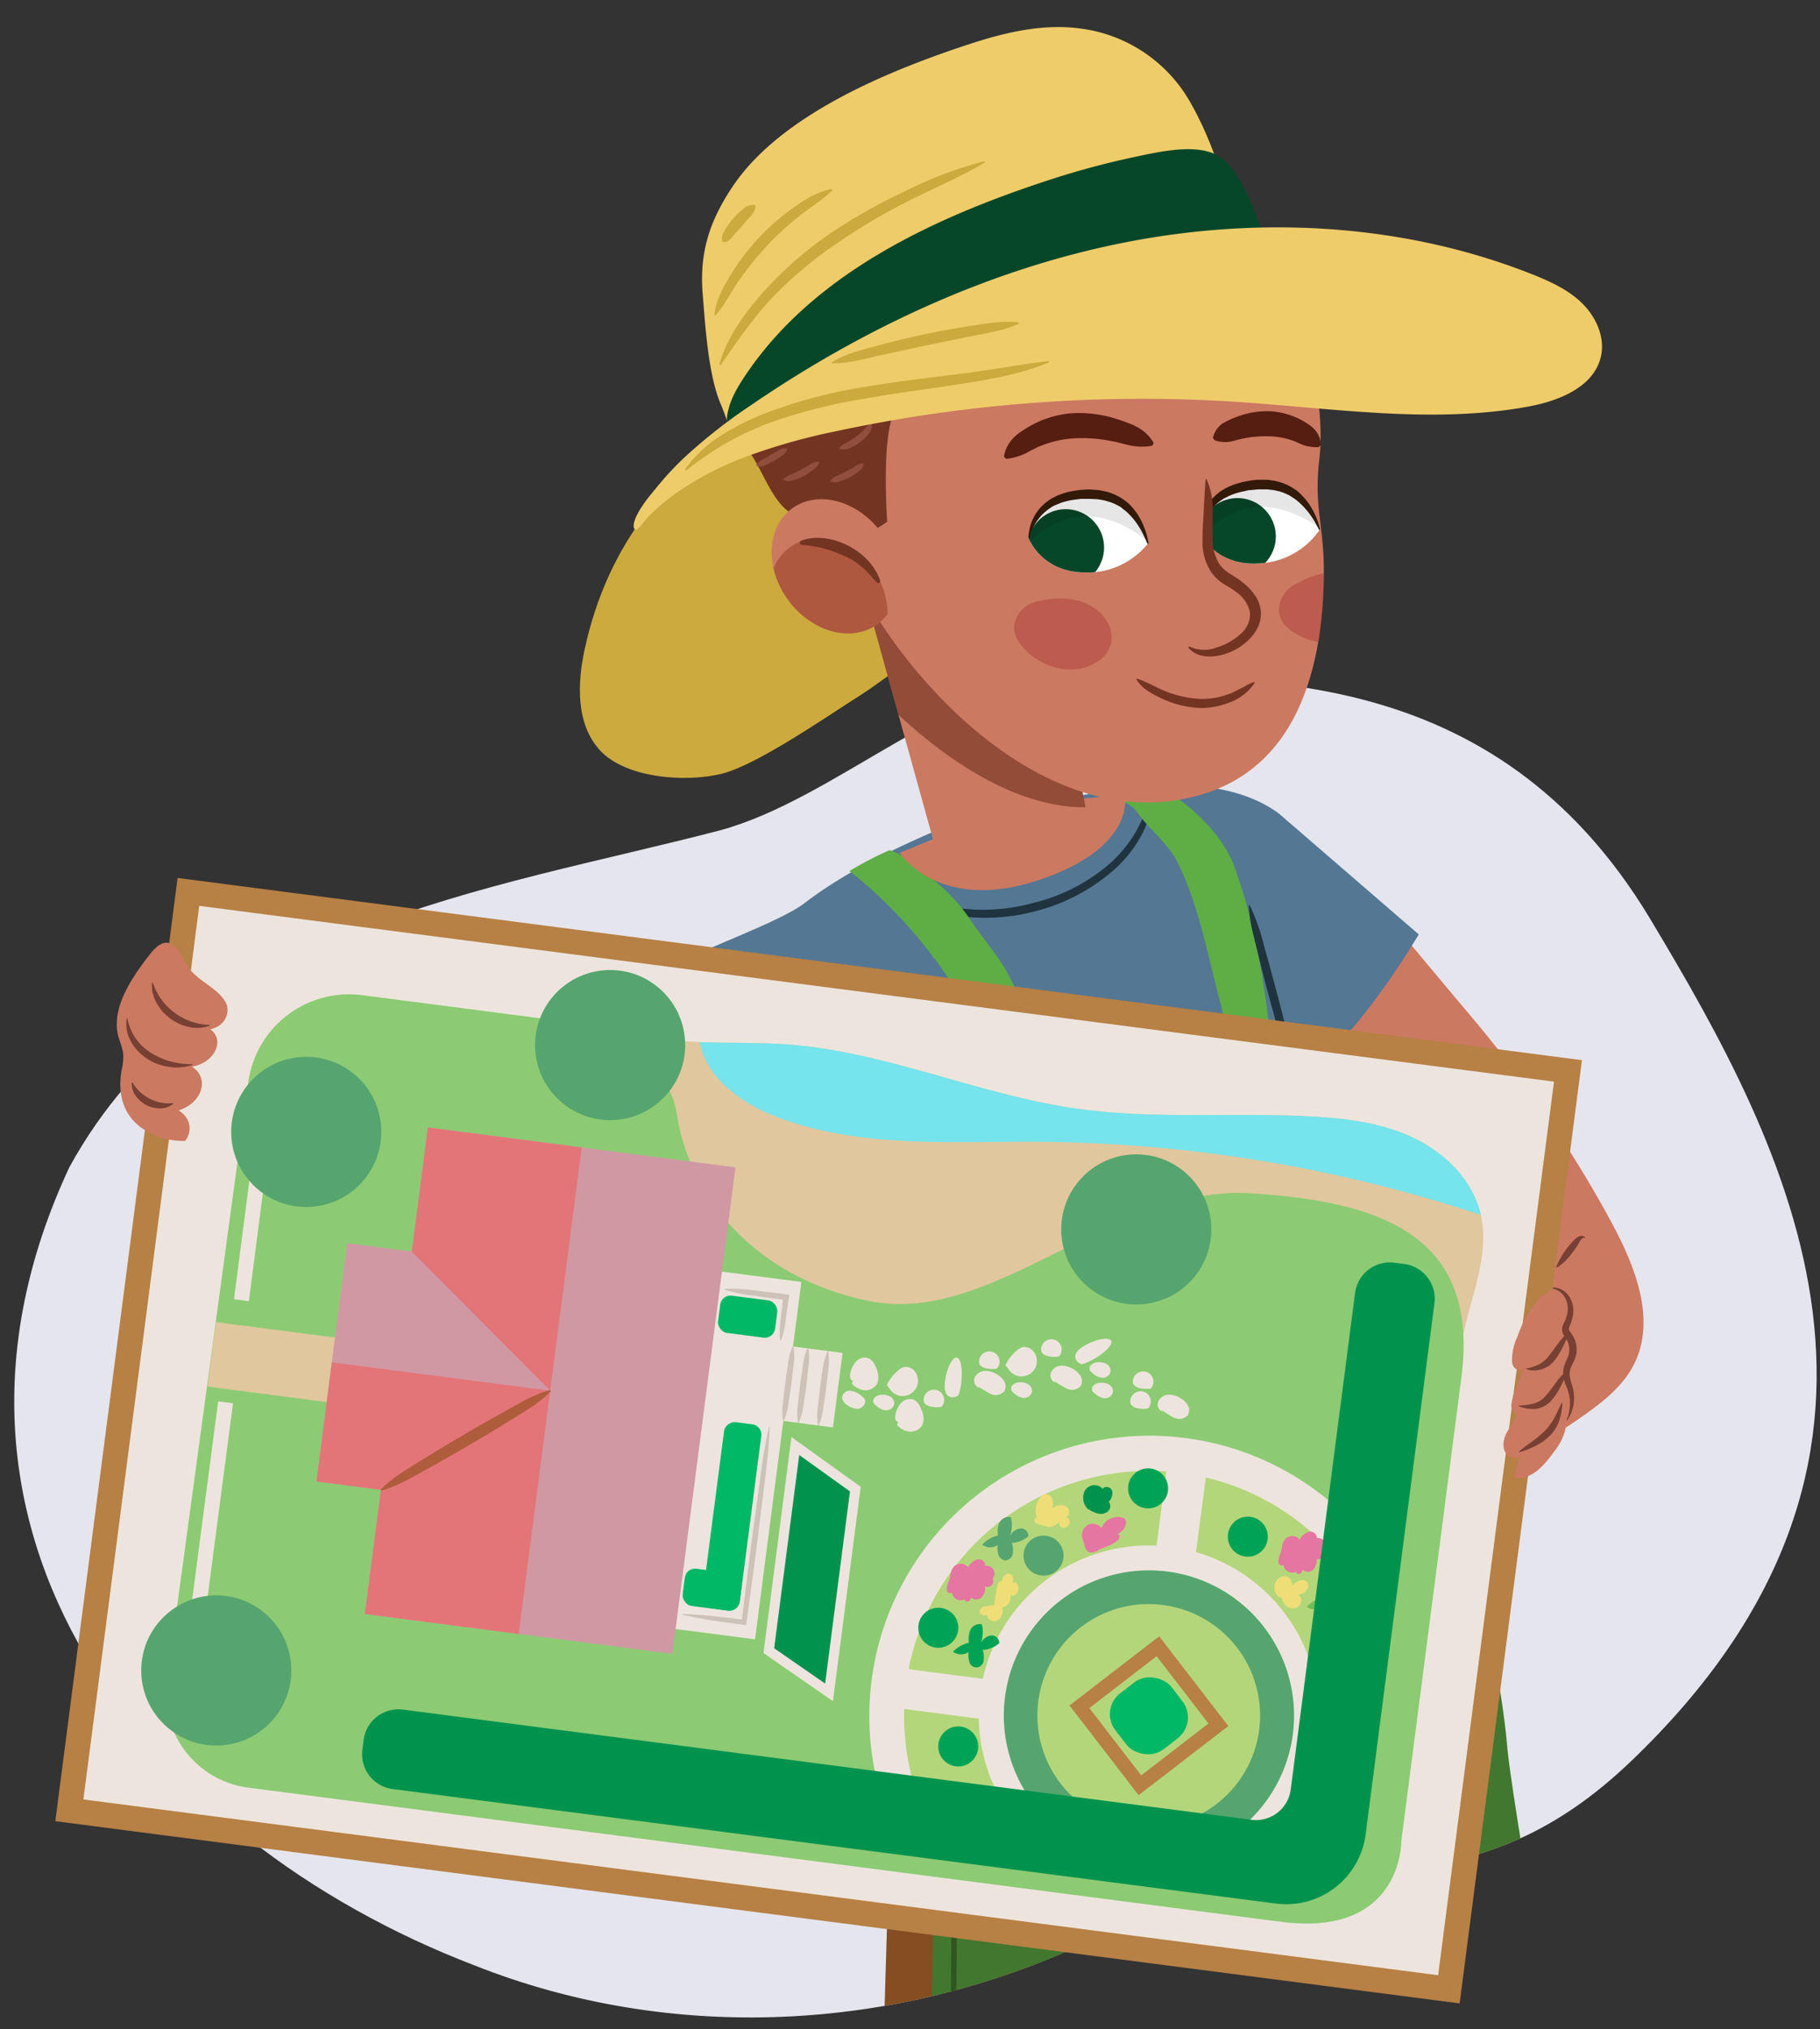 <svg xmlns="http://www.w3.org/2000/svg" xmlns:xlink="http://www.w3.org/1999/xlink" width="380" height="423.52" viewBox="0 0 380 423.52"><rect x="0" y="0" width="380" height="423.52" fill="#333333" stroke="none"/><defs><clipPath id="a"><path d="M-810.68,210.05C-838.48-39.13-635.93,40.57-433.26,40.57S-58.53-11-58.53,168.46s-145.36,243.42-348,243.42S-790.75,388.69-810.68,210.05Z" fill="none"/></clipPath><clipPath id="b"><path d="M99.08,410.2c-68.65-26.29-120-90.85-84.59-166.61C42.16,193.17,73.11,1.45,220.27,1.45c185.15,0,91.7,136.14,124.26,190.33,29,48.31,62.92,112-4.17,176-31.36,29.92-58,20.07-88.15,25.75-9,2-16.84,7.85-25.15,11.78C187.07,424.12,140.16,426.5,99.08,410.2Z" fill="none"/></clipPath><clipPath id="c"><path d="M185.06,377s70.08-5.37,118.05-33.58L262.8,196.84s-22.11-32.57-51.09-24.5-48.92,58.38-48.92,58.38Z" fill="none"/></clipPath><clipPath id="d"><path d="M177.19,111.68l18.31,66s21.13,4.46,31.27-8.72l-5.54-26.76Z" fill="#cc7962"/></clipPath><clipPath id="e"><path d="M239.66,113.48a16.24,16.24,0,0,1-13.29,6c-9-.15-11.59-7.12-11.59-7.12a11,11,0,0,1,11-10C238.22,101.72,239.66,113.48,239.66,113.48Z" fill="none"/></clipPath><clipPath id="f"><path d="M275.52,110.6a16.24,16.24,0,0,1-12.81,7c-9,.51-12.08-6.25-12.08-6.25a11,11,0,0,1,10.2-10.8C273.22,99,275.52,110.6,275.52,110.6Z" fill="none"/></clipPath><clipPath id="g"><path d="M186.6,125.84c-2.6,6.48-10.23,8.32-17,4.1s-10.23-12.89-7.62-19.38,10.23-8.32,17-4.1S189.21,119.35,186.6,125.84Z" fill="#cc7962"/></clipPath><clipPath id="h"><path d="M202.06,150.46c5.9,4.81,24.77,16.63,45,15.67s28.46-14.19,29.38-45.7c.22-7.26-2.21-14.27-.9-24.94s-2.76-36.44-14.93-44.89-29.64-3.9-44.38,4.64-43.7,6.68-42.13,51.37C174.66,123.64,196.16,145.64,202.06,150.46Z" fill="none"/></clipPath></defs><g clip-path="url(#a)"><line x1="-835.59" y1="41.85" x2="-0.89" y2="41.85" fill="none" stroke="#f7f6f2" stroke-linecap="round" stroke-linejoin="round" stroke-width="2"/><line x1="-835.59" y1="95.92" x2="-0.89" y2="95.92" fill="none" stroke="#f7f6f2" stroke-linecap="round" stroke-linejoin="round" stroke-width="2"/><line x1="-835.59" y1="149.91" x2="-0.89" y2="149.91" fill="none" stroke="#f7f6f2" stroke-linecap="round" stroke-linejoin="round" stroke-width="2"/><line x1="-835.59" y1="202.71" x2="-0.89" y2="202.71" fill="none" stroke="#f7f6f2" stroke-linecap="round" stroke-linejoin="round" stroke-width="2"/><line x1="-835.59" y1="256.71" x2="-0.89" y2="256.71" fill="none" stroke="#f7f6f2" stroke-linecap="round" stroke-linejoin="round" stroke-width="2"/><line x1="-835.59" y1="310.71" x2="-0.89" y2="310.71" fill="none" stroke="#f7f6f2" stroke-linecap="round" stroke-linejoin="round" stroke-width="2"/><line x1="-835.59" y1="401.44" x2="-0.89" y2="401.44" fill="none" stroke="#f7f6f2" stroke-linecap="round" stroke-linejoin="round" stroke-width="2"/><line x1="-835.59" y1="417.51" x2="-0.89" y2="417.51" fill="none" stroke="#f7f6f2" stroke-linecap="round" stroke-linejoin="round" stroke-width="2"/><path d="M-6.91,196.92c-11.18,0-22.49-2-34-4.21-38.14-7.33-81.36-15.63-120.13-34.37-42.8-20.68-73.89-52-87.53-88.19-6.19-16.42-9-34.23-11.79-51.47C-264.8-8.85-269-34.86-285.61-55a87,87,0,0,0-21.26-18.15,4,4,0,0,1-1.74-4.5,4,4,0,0,1,3.85-2.9H6.34a4,4,0,0,1,2.46.84l.83.63C12-77.27,14.41-75.28,17.14-73a4,4,0,0,1,1.45,3.08V189.65a4,4,0,0,1-2.71,3.79,69.63,69.63,0,0,1-22.79,3.48Z" fill="#b1e075"/><path d="M6.34-76.56l.83.63c2.49,2,5,4,7.42,6V189.65a65.82,65.82,0,0,1-21.5,3.27c-11.07,0-22.37-2-33.3-4.14-40.68-7.81-81.84-16-119.14-34s-70.91-47.24-85.53-86c-15.65-41.53-9.38-92.1-37.65-126.3a90.38,90.38,0,0,0-22.23-19H6.34m0-8h-311.1a8,8,0,0,0-7.69,5.8,8,8,0,0,0,3.46,9,83,83,0,0,1,20.29,17.3c16,19.32,20,44.8,24.34,71.78,2.79,17.43,5.66,35.46,12,52.25,14,37.15,45.81,69.25,89.54,90.38,39.24,19,82.74,27.33,121.11,34.7,11.76,2.26,23.28,4.28,34.81,4.28a73.42,73.42,0,0,0,24.09-3.7,8,8,0,0,0,5.41-7.57V-69.94a8,8,0,0,0-2.9-6.17c-2.78-2.29-5.26-4.3-7.59-6.12l-.56-.43-.28-.21a8,8,0,0,0-4.92-1.69Z" fill="#fffcf3"/></g><path d="M99.08,410.2c-68.65-26.29-120-90.85-84.59-166.61,27.67-50.42,87.36-57.66,135.77-70.27,24.26-6.55,48.37-31.14,73.4-31.56,35.88-.6,88.31-4.17,120.87,50,29,48.31,62.92,112-4.17,176-31.36,29.92-58,20.07-88.15,25.75-9,2-16.84,7.85-25.15,11.78C187.07,424.12,140.16,426.5,99.08,410.2Z" fill="#e5e5ed"/><g clip-path="url(#b)"><path d="M150.66,161.5c-7.64,1.87-20.11.89-25.41-4.92-5-5.46-4.74-13.87-3.17-21.1,4.82-22.16,17.48-37.41,36.72-49.41s42.73-16.6,65.28-14.13c7,.76,14.49,2.55,18.73,8.12,3.87,5.08,4,12.31,1.61,18.24s-6.86,10.75-11.66,15c-10.17,8.9-23,16.89-36.26,20.22-2.33.59-10.93,7.81-16.82,11.55C173.21,149.15,158.13,159.67,150.66,161.5Z" fill="#ccaa3e"/><path d="M186.92,349.49S182.52,473,183.79,484c0,0,65,7.27,75.63.21L256,347Z" fill="#854d22"/><path d="M190.2,396.53c1.55-.26,3.09-.42,4.61-.75a34.29,34.29,0,0,0,4.5-1.21,25.84,25.84,0,0,0,8.12-4.45,21.49,21.49,0,0,0,5.75-7.22,28,28,0,0,0,2.55-8.92.07.07,0,0,1,.07-.06s.06,0,.06.06h0a25.26,25.26,0,0,1-.38,4.74,23.76,23.76,0,0,1-1.4,4.61,20.19,20.19,0,0,1-5.82,7.79,23.61,23.61,0,0,1-8.62,4.4,34.73,34.73,0,0,1-4.69.93c-1.58.14-3.17.2-4.72.2h0a.07.07,0,0,1-.07-.07A.06.06,0,0,1,190.2,396.53Z" fill="#562a19"/><path d="M258.23,418.2l.9,32.2.78,32.2a.07.07,0,0,1-.06.07s-.07,0-.07-.06h0c-.32-2.68-.5-5.36-.75-8l-.52-8c-.32-5.36-.44-10.73-.67-16.1-.06-5.36-.21-10.73-.17-16.1l.1-8.06c.11-2.69.15-5.38.33-8.07h0s0-.06.07-.06A.06.06,0,0,1,258.23,418.2Z" fill="#562a19"/><path d="M251.23,480.28c6.25,9.74,66.28,2.68,65.59-7.58-1.86-42.25-7.68-86.45-14.63-131.22l-53.2,11Z" fill="#854d22"/><path d="M247,371.59c36.07-9.11,55.71-23.47,55.71-23.47l-2.91-8.24S264,355,244.44,360s-57.08,9.94-57.08,9.94l.89,10S210.9,380.7,247,371.59Z" fill="#5b2e10" opacity="0.33"/><path d="M336.5,255.2c4.94,9.14,9.35,20.27,4.67,29.54-2.59,5.14-7.51,8.62-12.25,11.89-4.44,3.06-10.27,6.2-14.86,3.37-3.05-1.89-4.17-5.72-5-9.22-3.33-13.68-6.28-27.5-11.05-40.75-2.31-6.41-5.4-13.09-11.29-16.52-2.65-1.55-5.77-2.35-8.12-4.34-5.25-4.43-4.48-12.41-1.43-17.85,2.84-5,14.55-17.62,14.55-17.62s10.73,12.9,14.8,17.68q8.16,9.6,15.35,20t13.26,21.29C335.58,253.5,336,254.35,336.5,255.2Z" fill="#cc7962"/><path d="M324.88,264.49a18.21,18.21,0,0,1,2.35-4.05,18.52,18.52,0,0,1,1.56-1.76,2.87,2.87,0,0,1,1-.65,1,1,0,0,1,1.17.24l-.12.1c-.47-.07-.59.2-.78.42a4.12,4.12,0,0,0-.46.74c-.14.31-.39.62-.57.93l-.64.89A17.25,17.25,0,0,1,327,263a10.13,10.13,0,0,1-1.93,1.55Z" fill="#774033"/><path d="M209.49,170c9.6-2.42,40.95-12.39,57.49-.24l29.24,25.26S277.69,226.68,267,224.89s-46.26-36.06-46.26-36.06Z" fill="#547794"/><path d="M202.3,170.64s-21,7.55-34.31,17.84c-5.31,4.12-23.35,10.28-27.49,13.28-13.75,10,30.07,59.75,30.07,59.75s39.58-24.29,41.1-31.2c-.3-1.15-7.82-16.39-8.12-19.17S202.3,170.64,202.3,170.64Z" fill="#547794"/><path d="M185.06,377s70.08-5.37,118.05-33.58L262.8,196.84s-22.11-32.57-51.09-24.5-48.92,58.38-48.92,58.38Z" fill="#547794"/><g clip-path="url(#c)"><path d="M178.75,363.8c11.07-1.65,22.15-3.12,33.2-4.87s22-3.77,33-6.14a303,303,0,0,0,32.38-8.55,134.19,134.19,0,0,0,15.52-6.2c4.94-2.48,9.92-5.22,13.57-9.48l.11.09a26.22,26.22,0,0,1-6.06,5.83,53.08,53.08,0,0,1-7.24,4.33,117.12,117.12,0,0,1-15.58,6.38,306.51,306.51,0,0,1-32.46,8.73c-11,2.34-22,4.29-33.05,6s-22.16,3.25-33.34,4Z" fill="#cc87a9"/><path d="M174.45,346.64a122.49,122.49,0,0,1,16.4-3.93c2.74-.5,5.5-.9,8.26-1.35l8.25-1.37c11-1.93,21.93-4,32.8-6.34s21.68-4.91,32.2-8.25a150.87,150.87,0,0,0,15.38-5.84c5-2.23,9.89-4.47,14.15-8.05l.56.43a22.33,22.33,0,0,1-5.56,6.71,44.23,44.23,0,0,1-7.17,4.88A107.49,107.49,0,0,1,274,330.27a268.75,268.75,0,0,1-32.62,9c-11,2.37-22.1,4.25-33.22,5.81l-8.35,1.13c-2.78.36-5.56.73-8.36,1a89.43,89.43,0,0,1-16.93.13Z" fill="#cc87a9"/><path d="M170.45,331c11.07-1.65,22.16-3.12,33.2-4.88s22-3.76,33-6.13A305.25,305.25,0,0,0,269,311.41a131.67,131.67,0,0,0,15.52-6.19c4.95-2.48,9.93-5.22,13.58-9.48l.11.08a26.1,26.1,0,0,1-6.07,5.84,53.49,53.49,0,0,1-7.24,4.33,117.54,117.54,0,0,1-15.57,6.38,307.16,307.16,0,0,1-32.46,8.73c-11,2.34-22,4.29-33.05,6s-22.17,3.25-33.34,4Z" fill="#cc87a9"/><path d="M167.77,315.9a122.49,122.49,0,0,1,16.4-3.93c2.74-.49,5.5-.9,8.26-1.34l8.25-1.38c11-1.92,21.93-4,32.8-6.34s21.68-4.9,32.2-8.24a150.87,150.87,0,0,0,15.38-5.84c5-2.23,9.89-4.48,14.15-8.06l.56.43a22.21,22.21,0,0,1-5.56,6.71A44.29,44.29,0,0,1,283,292.8a108.53,108.53,0,0,1-15.72,6.73,268.75,268.75,0,0,1-32.62,9c-11,2.37-22.1,4.25-33.22,5.81l-8.35,1.13c-2.78.36-5.56.73-8.36,1a88.61,88.61,0,0,1-16.93.12Z" fill="#cc87a9"/></g><path d="M183.06,180.23a25.27,25.27,0,0,0,15.11,9,39.35,39.35,0,0,0,17.85-.86,37.8,37.8,0,0,0,15.84-8.26,27,27,0,0,0,8.54-15.48h.22a19.14,19.14,0,0,1-2,9.13,26.23,26.23,0,0,1-5.72,7.5,39.56,39.56,0,0,1-16.44,8.85,40.81,40.81,0,0,1-18.65.67,26.29,26.29,0,0,1-8.76-3.49,17,17,0,0,1-6.21-7Z" fill="#20343f"/><path d="M210.49,203.34c-1.48-3-6.08-8.61-7.9-11.38-3.29-5-7.56-8.47-12.45-12-1.33-1-2.84-2.18-4.45-2.5a70.7,70.7,0,0,0-6.34,3.17c-.67.37-1.31.77-2,1.17,20.64,16.1,35.44,42.82,37.91,68.81,2.29-.07,6.85-3.22,9.09-2.74C221.55,228.93,218.69,218.89,210.49,203.34Z" fill="#5fad45"/><path d="M257.77,227.72c.29,1.4.83,3.07,2.22,3.33a3.59,3.59,0,0,0,1.79-.28l4.75-1.59c-1.55-16.37-3.15-33-8.84-48.38-2.76-7.48-10.63-14.29-17.77-17.83-3.15-1.56-7.25-2.1-9.95.14-3.21,2.66,5.05,3,7.43,6.38,2.61,3.71,6.5,6.57,8.38,10.34,4.59,9.19,6.27,19.29,8.95,29.19C256.24,214.61,256.62,222.05,257.77,227.72Z" fill="#5fad45"/><path d="M212.84,244.34a206,206,0,0,1-21.17,36,61,61,0,0,1-9.29,10.46c-2.76,2.34-10.44,5.41-10.44,5.41l1.63,9.61s3.94,2.34,7.22,2.08c1.27-.1,3,1,4.1,1.58s1.41,4.07,1.62,5.47c5,33,9.19,66.34,8.07,99.72-.17,4.86.78,55.32.78,55.32s35.32-2.68,44.83-2.86c20.32-.4,39.59-9.71,59.88-10.73,8.17-.41,27.09-2,27.09-2s-.32-16.75-1.53-23.25c-2.41-12.87-10.1-57.18-10.94-66.65-2.28-25.63-11.54-50.06-20.71-74.1-6.27-16.45-12.55-32.91-19.37-49.14q-2.58-6.12-5.26-12.2c-.58-1.3-1.23-4.26-2.84-4.63-1.46-.33-3.45,1.41-4.64,2.06a164.68,164.68,0,0,1-22.33,10.3A165.94,165.94,0,0,1,212.84,244.34Z" fill="#42772f"/><path d="M265.46,230A77.88,77.88,0,0,1,254,236.21q-5.91,2.74-12,5.11c-4.07,1.52-8.2,2.92-12.36,4.18a81.3,81.3,0,0,1-12.69,3l0-.15c4.12-1.43,8.28-2.57,12.42-3.86s8.21-2.74,12.24-4.31,8.06-3.17,12-4.95,7.8-3.73,11.84-5.37Z" fill="#2f561f"/><path d="M183.36,292.76a8.06,8.06,0,0,1,.61,3.18c.09,1.06.14,2.13.2,3.19s.07,2.14.07,3.21a8.42,8.42,0,0,1-.32,3.21h-.15a8.66,8.66,0,0,1-.6-3.18c-.09-1.06-.15-2.13-.21-3.19s-.07-2.14-.07-3.21a7.87,7.87,0,0,1,.33-3.21Z" fill="#2f561f"/><path d="M214.47,251.75a53.89,53.89,0,0,1-4.7,11.45,93.38,93.38,0,0,1-14.13,20.3,55.67,55.67,0,0,1-9.1,8.39l-.1-.11c2.8-3,5.7-5.91,8.41-9a102,102,0,0,0,7.54-9.67,100.42,100.42,0,0,0,6.44-10.43c1.94-3.6,3.59-7.33,5.5-11Z" fill="#2f561f"/><path d="M190.9,312c2.27,12.78,4,25.64,5.53,38.54s2.65,25.84,3.11,38.83.05,26,0,38.94a357,357,0,0,0,1.61,38.83l-.15,0c-2.21-12.82-2.52-25.88-2.51-38.85s.33-26-.15-38.9-1.52-25.87-3-38.75-3.28-25.73-4.62-38.64Z" fill="#2f561f"/><path d="M283.48,308.25c.09-.12,0,0,0-.06h0l0,0,.06,0,.11.08.23.15.45.3.91.61,1.81,1.21c1.22.81,2.42,1.62,3.62,2.44,2.39,1.65,4.81,3.28,7.18,5l.14.09,0,.16c2.33,10.09,4.5,20.22,6.75,30.33l.1.46-.45.15q-8.56,2.93-17.19,5.58T270,359.86c-5.81,1.59-11.66,3.05-17.56,4.31a123.83,123.83,0,0,1-17.9,2.76l-.53,0,0-.52c-.92-10.54-1.89-21.07-2.74-31.61v-.14l.07-.12c1.59-2.68,3.23-5.33,4.85-8s3.29-5.3,4.94-7.94l.12.07c-1.51,2.72-3,5.47-4.54,8.17S233.6,332.32,232,335l.06-.26c1,10.52,2,21.06,2.95,31.59l-.57-.49a122.91,122.91,0,0,0,17.73-2.8c5.86-1.27,11.69-2.75,17.48-4.35s11.57-3.25,17.32-5,11.48-3.58,17.16-5.51l-.35.62c-2.18-10.12-4.42-20.22-6.53-30.35l.17.26c-2.36-1.69-4.69-3.44-7-5.16-1.18-.86-2.34-1.73-3.5-2.61l-1.74-1.32-.87-.66-.43-.33-.22-.16-.11-.08-.05,0,0,0h0Z" fill="#2f561f"/><path d="M241.13,318.6a103.11,103.11,0,0,1,10.63-2.51q5.34-1.12,10.65-2.34c3.55-.79,7.09-1.61,10.6-2.52,1.75-.47,3.5-1,5.24-1.48.87-.22,1.73-.52,2.6-.75s1.71-.57,2.6-.82l.07.13a39.87,39.87,0,0,1-10.23,3.93c-3.52,1-7.06,1.85-10.61,2.68s-7.14,1.51-10.71,2.21a77,77,0,0,1-10.82,1.62Z" fill="#2f561f"/><path d="M216.76,183.72c20.84-6.9,18.06-17.9,18.06-17.9L212,168.05,187.82,178S195.92,190.62,216.76,183.72Z" fill="#cc7962"/><path d="M177.19,111.68l18.31,66s21.13,4.46,31.27-8.72l-5.54-26.76Z" fill="#cc7962"/><g clip-path="url(#d)"><path d="M181,142.41s25.23,29.84,50.3,25.68c8.34-1.38-2.28-14.41-2.28-14.41l-46.85-29.92Z" fill="#733522" opacity="0.65"/></g><path d="M260.9,188.89A43.17,43.17,0,0,1,264,197.7c.86,3,1.66,6,2.47,9s1.55,6,2.28,9a47.08,47.08,0,0,1,1.7,9.17l-.21.06a46,46,0,0,1-3.05-8.82c-.86-3-1.66-6-2.47-9s-1.56-6-2.29-9-1.62-6-1.69-9.17Z" fill="#20343f"/><path d="M247.54,166.67c19.57-4,28.45-20.79,28.86-46.24.18-11-2.21-14.27-.9-24.94s-2.76-36.44-14.93-44.89-29.64-3.9-44.38,4.64-43.7,6.68-42.13,51.37C174.66,123.64,209.29,174.49,247.54,166.67Z" fill="#cc7962"/><path d="M231.42,130.29c-2.23-4.61-8.08-6.37-14.32-4.85-3.71.41-6.9,4.54-4.53,8.29,3.29,5.22,11.18,8,16.63,4.31A5.85,5.85,0,0,0,231.42,130.29Z" fill="#a23131" opacity="0.4"/><path d="M237.47,141.66c2.21.73,4,1.88,6,2.66a22.23,22.23,0,0,0,6.21,1.48,15,15,0,0,0,6.23-.72c.49-.19,1-.32,1.48-.55s.94-.5,1.42-.73a13.19,13.19,0,0,0,1.44-.76,12.44,12.44,0,0,1,1.56-.7l.16.17a10.55,10.55,0,0,1-5.48,4.18,15.32,15.32,0,0,1-7,1,21,21,0,0,1-6.73-1.81c-2.07-1-4.2-2-5.51-4.07Z" fill="#733522"/><path d="M239.66,113.48a16.24,16.24,0,0,1-13.29,6c-9-.15-11.59-7.12-11.59-7.12a11,11,0,0,1,11-10C238.22,101.72,239.66,113.48,239.66,113.48Z" fill="#fff"/><g clip-path="url(#e)"><path d="M230.36,112.69a8,8,0,1,1-9.37-6.27A8,8,0,0,1,230.36,112.69Z" fill="#064729"/><path d="M241.21,114.48s-14-15.09-27.57,0c-4.87-1.5-3.24-7-3.24-7l9.69-6.77,12.34-.94,7,4.8,2.43,7.2Z" opacity="0.1"/></g><path d="M239.56,113.49s-.2-.54-.62-1.43a17.38,17.38,0,0,0-2-3.37,16.76,16.76,0,0,0-1.68-1.84c-.33-.28-.69-.53-1-.81s-.74-.48-1.15-.69a12.9,12.9,0,0,0-1.26-.54c-.46-.1-.88-.3-1.36-.38s-.94-.2-1.43-.24l-1.49-.07-1.61,0c-.58,0-1,.11-1.49.15a15.83,15.83,0,0,0-2.8.62c-.44.15-.84.36-1.26.51s-.79.38-1.13.63a10.55,10.55,0,0,0-1,.75,8.1,8.1,0,0,0-.85.8,13,13,0,0,0-1.27,1.71,10.18,10.18,0,0,0-.75,1.54,13.57,13.57,0,0,0-.49,1.46h-.2a8.48,8.48,0,0,1,.18-1.57,9.6,9.6,0,0,1,.48-1.73,9.83,9.83,0,0,1,1.08-2.07,9.34,9.34,0,0,1,1.87-2,12.53,12.53,0,0,1,1.24-.88c.46-.23.92-.5,1.42-.7a14.85,14.85,0,0,1,3.17-.9,22.69,22.69,0,0,1,3.39-.28l1.72.11c.56.07,1.12.22,1.67.32a15.62,15.62,0,0,1,1.59.54,14.26,14.26,0,0,1,1.46.74c.46.28.87.62,1.29.92s.75.7,1.09,1.06a13.17,13.17,0,0,1,1.6,2.25,15.49,15.49,0,0,1,1.53,3.82,12.67,12.67,0,0,1,.3,1.54Z" fill="#321908"/><path d="M275.52,110.6a16.24,16.24,0,0,1-12.81,7c-9,.51-12.08-6.25-12.08-6.25a11,11,0,0,1,10.2-10.8C273.22,99,275.52,110.6,275.52,110.6Z" fill="#fff"/><g clip-path="url(#f)"><path d="M266.08,109.8a8,8,0,1,1-9.81-5.56A8,8,0,0,1,266.08,109.8Z" fill="#064729"/><path d="M277.14,111.49s-15.09-14-27.5,2c-5-1.14-3.74-6.79-3.74-6.79l9.16-7.46,12.23-1.85,7.3,4.27,3,7Z" opacity="0.1"/></g><path d="M275.43,110.62s-.25-.52-.72-1.38a17.77,17.77,0,0,0-2.29-3.21,16.33,16.33,0,0,0-1.8-1.7c-.35-.26-.73-.49-1.09-.73s-.78-.44-1.19-.61-.85-.35-1.3-.45-.91-.23-1.39-.28-.95-.13-1.44-.13l-1.5,0-1.6.16c-.57,0-1,.18-1.47.26a15.38,15.38,0,0,0-2.75.83c-.43.17-.8.42-1.22.59a11.75,11.75,0,0,0-1.07.72,8.07,8.07,0,0,0-.92.81,7.06,7.06,0,0,0-.79.87,12.27,12.27,0,0,0-1.15,1.8,9.23,9.23,0,0,0-.63,1.58,13.37,13.37,0,0,0-.39,1.5h-.19a8.86,8.86,0,0,1,.06-1.57,9.38,9.38,0,0,1,.35-1.76,9.92,9.92,0,0,1,.92-2.15,9.27,9.27,0,0,1,1.72-2.17,12.55,12.55,0,0,1,1.17-1c.44-.27.88-.57,1.36-.81a15.12,15.12,0,0,1,3.11-1.12,22,22,0,0,1,3.36-.54h1.71c.57,0,1.14.13,1.7.2a14.22,14.22,0,0,1,1.62.41,14.55,14.55,0,0,1,1.51.64c.48.25.91.55,1.35.82s.81.64,1.17,1a14.07,14.07,0,0,1,1.77,2.13,15.82,15.82,0,0,1,1.8,3.7,12.34,12.34,0,0,1,.41,1.52Z" fill="#321908"/><path d="M274.12,77.53c-.59-3.54-5.85-10.7-7.61-13.87-2.93-5.29-8.42-6-14-6.44a123.52,123.52,0,0,0-29.2,1.49c-9.29,1.45-24.58,3.36-31,11.4-3.83,4.8-5,12.61-6.44,18.5-1.58,6.59-.64,20.3-.64,20.3s-5,3.51-6.87,3c-2.54-.73-4-9.75-5.68-12s-3.18-6.23-4.6-8.42c-3.05-4.71-3.38-8-1.6-12.93,10.32-28.33,38.3-39,65.59-36.66,10.94,1,9.28-5.31,17.62,2.5C267.64,61.22,275.86,75.57,274.12,77.53Z" fill="#733522"/><path d="M259.39,56.48c-1.92-6-15.75-30.91-28.5-29.56-5.07.53-2.83,5.11-2.83,5.11S218.34,24.6,210,26.09c-4.58.82-5.67,3.69-4.52,7.66-2.49-.4-11.32-6.46-17.79-2.17-5.35,3.54-3.34,8.81-1.7,10.27-4.83-2.83-15.54-5-11.86,7-6.34-4-14,2.62-9.42,7.44-4.59-1.26-7.84-1.11-9.77,2.24-1.51,2.62-.37,7.59,1.88,9.13-4.89-1.91-5.82-1.91-6.93,2.82-1.61,6.89,1.14,9.62,3.84,14.75-2.6-1.26,2,3.55,1.14,5.87-1.33,3.52-2.22-.75,0,1.34,4.13,3.9,5.81,12.59,11,15.07,4.24,2.05,9.1,3.24,10.93-2.21,1.11-3.32,0-7.75-.09-11.15a29.44,29.44,0,0,1,2.93-13.07c6.78-15.1,25.77-30,42.49-30.9,8.21-.44,17-.89,25.26,0C251,50.52,255.81,58.37,259.39,56.48Z" fill="#733522"/><path d="M186.6,125.84c-2.6,6.48-10.23,8.32-17,4.1s-10.23-12.89-7.62-19.38,10.23-8.32,17-4.1S189.21,119.35,186.6,125.84Z" fill="#cc7962"/><g clip-path="url(#g)"><path d="M184.4,133.18c-2.61,6.49-9.87,8.55-16.24,4.61s-9.4-12.39-6.8-18.87,9.87-8.55,16.23-4.61S187,126.7,184.4,133.18Z" fill="#a34b33" opacity="0.7"/></g><path d="M167.21,112.89c-.22.09-.62.84.69.88a24.62,24.62,0,0,1,7.64,1.94c3.25,1.28,4.88,2.85,7.16,5.48.74.85,1.34.56.92-.47C180.73,113.75,172,110.86,167.21,112.89Z" fill="#733522"/><polygon points="249.79 94.41 253.49 117.4 248.26 124.07 245.42 95.94 249.79 94.41" fill="#cc7962"/><g clip-path="url(#h)"><path d="M285.94,122.44c-3.42-3.81-9.53-3.88-15.1-.69-3.46,1.42-5.37,6.27-2.06,9.22,4.61,4.1,13,4.59,17.17-.47A5.85,5.85,0,0,0,285.94,122.44Z" fill="#a23131" opacity="0.4"/></g><path d="M251.87,99.94a14.76,14.76,0,0,1,1.33,6.31c0,2.14-.1,4.24,0,6.25a9.79,9.79,0,0,0,1.46,5.33,7.26,7.26,0,0,0,2,1.83l1.32.82c.47.31.93.62,1.37,1a12.74,12.74,0,0,1,2.46,2.46,7.36,7.36,0,0,1,1.42,3.42,6.62,6.62,0,0,1-.66,3.69,9.37,9.37,0,0,1-2.19,2.8,12.44,12.44,0,0,1-6,3,8.65,8.65,0,0,1-3.4,0,4.86,4.86,0,0,1-2.88-1.7l.2-.23a7.28,7.28,0,0,0,5.68.23,13,13,0,0,0,5-2.8,5.38,5.38,0,0,0,2-4.61,7.07,7.07,0,0,0-3-4.27c-.38-.29-.79-.57-1.21-.83l-1.36-.82a9.18,9.18,0,0,1-2.59-2.5,11.6,11.6,0,0,1-1.75-6.65c0-2.19.18-4.28.27-6.35s.22-4.07.38-6.22Z" fill="#733522"/><path d="M253.24,91.4a5,5,0,0,1,2-3,17.21,17.21,0,0,1,3-1.41,17.87,17.87,0,0,1,6.66-1.17,15.71,15.71,0,0,1,6.68,1.77,14.28,14.28,0,0,1,1.47.88,6.25,6.25,0,0,1,1.33,1.07,5,5,0,0,1,1.41,3.31l-.44.46a6.89,6.89,0,0,1-1.82-.09,7.14,7.14,0,0,1-1.43-.34c-.85-.31-1.59-.74-2.42-1a16.33,16.33,0,0,0-4.93-.82,22.36,22.36,0,0,0-5.16.46c-.44.08-.88.2-1.32.3a11.42,11.42,0,0,1-1.34.34,5.59,5.59,0,0,1-1.5.09,6.37,6.37,0,0,1-1.84-.37Z" fill="#561e11"/><path d="M209.6,95.31a7.24,7.24,0,0,1,2.22-4.12,10.17,10.17,0,0,1,.86-.76l.95-.63,1-.64c.33-.2.68-.36,1-.55a20.85,20.85,0,0,1,8.95-2.4,25.92,25.92,0,0,1,8.95,1.36c.71.21,1.4.48,2.08.74a13.28,13.28,0,0,1,2,.92,8.7,8.7,0,0,1,3.27,3.2l-.26.58a11.56,11.56,0,0,1-4.43,0c-1.32-.25-2.57-.67-3.86-.89a31.39,31.39,0,0,0-7.53-.66,21.47,21.47,0,0,0-7.15,1.47c-.29.11-.59.2-.87.33l-.84.42-.84.42c-.28.14-.55.32-.84.46a12,12,0,0,1-4.18,1.2Z" fill="#561e11"/><path d="M217.19,48.56c-.48-.39-.81-.72-1.17-1a3.27,3.27,0,0,0-1.17-.68,5.84,5.84,0,0,0-2.83-.13c-1,.16-1.67.5-1.92,1.33a7.72,7.72,0,0,0,.09,2.89v0a.08.08,0,0,1-.07.1.07.07,0,0,1-.06,0A2.5,2.5,0,0,1,209,49.64a3.56,3.56,0,0,1-.1-1.87A2.85,2.85,0,0,1,210,46a4.53,4.53,0,0,1,1.78-.7,6,6,0,0,1,3.58.3,4.24,4.24,0,0,1,1.52,1.1,2.18,2.18,0,0,1,.5,1.76.1.1,0,0,1-.12.08Z" fill="#914e3f"/><path d="M219.61,42.28a13.63,13.63,0,0,1-2.41-.65,4,4,0,0,0-2.16.09A2.9,2.9,0,0,0,213.46,43c-.38.64-.47,1.37-1,2.21h0a.1.1,0,0,1-.14,0s0,0,0,0a2.92,2.92,0,0,1,.07-2.82,3.92,3.92,0,0,1,2.24-2.06,4.78,4.78,0,0,1,3,0,3,3,0,0,1,2.18,1.76.1.1,0,0,1-.07.13Z" fill="#914e3f"/><path d="M182,88.39a2.46,2.46,0,0,1-.74,2.27,8.94,8.94,0,0,1-1.68,1.63,10.37,10.37,0,0,1-2,1.14,2.77,2.77,0,0,1-2.33.22.11.11,0,0,1-.06-.14l0,0A5.32,5.32,0,0,1,177,92.27a15.66,15.66,0,0,0,1.73-1.14,14.32,14.32,0,0,0,1.57-1.33,6.79,6.79,0,0,1,1.54-1.46h0a.11.11,0,0,1,.15,0Z" fill="#914e3f"/><path d="M180.32,96.85c-.1.89-.71,1.25-1.24,1.69a11,11,0,0,1-1.72,1.12,11.55,11.55,0,0,1-1.9.75,2.66,2.66,0,0,1-2.08.08.11.11,0,0,1,0-.15v0A3.35,3.35,0,0,1,175,99.21c.57-.27,1.14-.54,1.69-.84s1.1-.59,1.65-.9a3.25,3.25,0,0,1,1.85-.75.12.12,0,0,1,.12.12Z" fill="#914e3f"/><path d="M171,96.49c-.19.9-.84,1.25-1.4,1.69a13.65,13.65,0,0,1-1.81,1.17,11.91,11.91,0,0,1-2,.83,2.58,2.58,0,0,1-2.25-.06.11.11,0,0,1,0-.15,0,0,0,0,1,0,0h0a5.18,5.18,0,0,1,1.82-1c.6-.26,1.2-.57,1.78-.89s1.18-.65,1.78-1a3.5,3.5,0,0,1,2-.74.11.11,0,0,1,.11.12Z" fill="#914e3f"/><path d="M227.42,50.79c-.82-.9-1.08-1.78-1.8-2.28a2.69,2.69,0,0,0-2.43-.29A4,4,0,0,0,221,49.78a4.69,4.69,0,0,0-.57,2.7h0a.11.11,0,0,1-.1.1.09.09,0,0,1-.06,0,2.88,2.88,0,0,1-.59-.7,3.82,3.82,0,0,1-.25-.91,3.85,3.85,0,0,1,.11-1,5.1,5.1,0,0,1,.35-.87,4.91,4.91,0,0,1,2.83-2.29,3.83,3.83,0,0,1,3.66.65,3.21,3.21,0,0,1,1.17,3.26.09.09,0,0,1-.12.07s0,0-.05,0Z" fill="#914e3f"/><path d="M245.7,47.27a14.65,14.65,0,0,0-1.46-2.72,6.88,6.88,0,0,0-2-2.09,2.22,2.22,0,0,0-1.16-.37,1.26,1.26,0,0,0-.92.43,5.46,5.46,0,0,0-1,2.56v0a.72.72,0,0,1-.85.56.75.75,0,0,1-.43-.27A3.56,3.56,0,0,0,236,44.08a2.74,2.74,0,0,0-2.15.28,2.24,2.24,0,0,0-1.08,1.79,5.15,5.15,0,0,0,.64,2.45.09.09,0,0,1-.05.12s-.06,0-.09,0a3.45,3.45,0,0,1-1.59-2.54,3.2,3.2,0,0,1,1.47-2.89,4,4,0,0,1,3.19-.56A4.94,4.94,0,0,1,239,44.51l-1.28.31a6.48,6.48,0,0,1,1.44-3.28,2.6,2.6,0,0,1,1.95-.82,3.47,3.47,0,0,1,1.84.64,7.44,7.44,0,0,1,2.31,2.6,5.16,5.16,0,0,1,.65,3.3.08.08,0,0,1-.1.07A.07.07,0,0,1,245.7,47.27Z" fill="#914e3f"/><path d="M170.05,89.69c0-.85.51-1.22.93-1.65s.9-.79,1.35-1.15l1.36-1a3,3,0,0,1,1.55-.86.11.11,0,0,1,.14.09h0a2.1,2.1,0,0,1-.82,1.71A12.71,12.71,0,0,1,173.21,88c-.47.35-.94.69-1.4,1a2.75,2.75,0,0,1-1.63.77A.13.13,0,0,1,170.05,89.69Z" fill="#914e3f"/><path d="M157.94,97.05a3.06,3.06,0,0,1,1.42-1.18l1.52-.92c.52-.29,1-.59,1.58-.87a2.64,2.64,0,0,1,1.83-.51.11.11,0,0,1,.09.13h0a2.57,2.57,0,0,1-1.24,1.46c-.48.37-1,.7-1.53,1a13.66,13.66,0,0,1-1.67.83,2.11,2.11,0,0,1-2,.19.13.13,0,0,1,0-.16h0Z" fill="#914e3f"/><path d="M163,89.4c-.09-.66.19-.74.39-1s.43-.37.65-.55a6.65,6.65,0,0,1,.74-.41.85.85,0,0,1,1,0,.23.23,0,0,1,.1.15.9.9,0,0,1-.39.94,7,7,0,0,1-.66.56,6.79,6.79,0,0,1-.74.43c-.27.11-.45.35-1,0A.22.22,0,0,1,163,89.4Z" fill="#914e3f"/><path d="M179.61,83.86c-.21-.65.11-.84.32-1.12a5.59,5.59,0,0,1,.74-.72,7.45,7.45,0,0,1,.83-.55,1.06,1.06,0,0,1,1.12-.16.19.19,0,0,1,.11.14,1,1,0,0,1-.44,1c-.23.24-.48.45-.72.66s-.49.38-.76.55a1,1,0,0,1-1.06.28h0A.2.2,0,0,1,179.61,83.86Z" fill="#914e3f"/><path d="M174.56,80c.08-.62.21-.57.34-.69s.24-.19.37-.3.27-.19.43-.28.25-.26.8-.07a.28.28,0,0,1,.14.12c.29.51.1.66,0,.85a2.5,2.5,0,0,1-.49.54,2.15,2.15,0,0,1-.7.33c-.25,0-.51.22-.84-.33a.22.22,0,0,1,0-.16Z" fill="#914e3f"/><path d="M227.7,32.24a2.16,2.16,0,0,1-1.43-.47,7.41,7.41,0,0,1-1-1c-.63-.68-1.15-1.42-1.71-2.06a6.66,6.66,0,0,0-1.75-1.63,6.63,6.63,0,0,0-2.3-.48h0a.11.11,0,0,1-.09-.12s0,0,0,0a2.61,2.61,0,0,1,.58-.52,2.8,2.8,0,0,1,.75-.27,3.22,3.22,0,0,1,.82,0,7,7,0,0,1,.78.23,6.6,6.6,0,0,1,2.3,1.87c.6.73,1.11,1.47,1.62,2.18.25.35.53.67.79,1a7.14,7.14,0,0,1,.72,1.13h0a.11.11,0,0,1,0,.14Z" fill="#733522"/><path d="M207,36a2.14,2.14,0,0,1-1.5-.49,12.87,12.87,0,0,1-1.07-1l-2-2a25.06,25.06,0,0,0-2-1.88,10.42,10.42,0,0,1-2.1-1.84.1.1,0,0,1,0-.14l.05,0a4,4,0,0,1,2.81,1,15.22,15.22,0,0,1,2.25,1.89c.67.7,1.3,1.43,1.89,2.15l.89,1a13,13,0,0,1,.79,1.16h0a.1.1,0,0,1,0,.14Z" fill="#733522"/><path d="M227.69,33.42a4.7,4.7,0,0,1-.84-2.37c-.17-.8-.32-1.63-.42-2.48a10.88,10.88,0,0,1,0-2.61,3.37,3.37,0,0,1,1.07-2.39.1.1,0,0,1,.14,0,.05.05,0,0,1,0,0,7,7,0,0,1,0,2.45,15.34,15.34,0,0,0,.11,2.34l.26,2.44a3.75,3.75,0,0,1-.27,2.55.11.11,0,0,1-.15,0Z" fill="#733522"/><path d="M152.92,39C163,23.86,185.79,14.74,201.38,9.54,209.3,6.9,217.54,4.79,225.94,6a30.85,30.85,0,0,1,22.28,14.83c5.19,8.79,12,26.87,6.41,34-2.9,3.67-13.16.34-17.12,2.06L198,73.93a226,226,0,0,0-20.66,9.78c-4.61,2.57-24.2,9.51-24.2,9.51a42.14,42.14,0,0,0-2.71-9C147.81,78,147.21,67.35,146.69,61,146,52,148.63,45.43,152.92,39Z" fill="#efcc6a"/><path d="M212.91,39.65c-22.32,7.88-44.65,19.44-57.63,39.22-2,3-3.76,6.4-3.53,10,.1,1.55.81,3.29,2.31,3.67a4.54,4.54,0,0,0,2.67-.41c-.08-.65,17-6.26,18.66-6.88l19-7,37.91-14c5.94-2.18,12.29-4,18-6.69,3.13-1.48,13.41-8.22,13.41-8.22S260,35.46,253.94,32.31c-4.64-2.43-12.6-.48-17.46.54a172.71,172.71,0,0,0-18.93,5.21C216,38.57,214.45,39.11,212.91,39.65Z" fill="#064729"/><path d="M174.57,90a305,305,0,0,1,83.52-6.13c20.33,1.32,40.88,4.66,60.93,1,6.44-1.17,13.8-4.09,15.24-10.47.9-4-1-8.21-3.89-11.07s-6.73-4.6-10.53-6.11c-26.66-10.55-56.46-12.17-84.61-6.69s-54.7,17.82-78.38,34a113.52,113.52,0,0,0-13.6,10.63,61.18,61.18,0,0,0-5.94,6.32c-1.66,2-3.88,4.58-4.78,7.1-.19.51-.52,1.9.28,2,.4,0,2.21-2.41,2.57-2.77a46.14,46.14,0,0,1,6.22-5.19,65.91,65.91,0,0,1,14.72-7.51A128.09,128.09,0,0,1,174.57,90Z" fill="#efcc6a"/><path d="M150.21,76c1.69-5.84,5.4-10.82,9.39-15.3a77.83,77.83,0,0,1,13.58-11.86A114.18,114.18,0,0,1,188.8,40a83.82,83.82,0,0,1,16.72-6.35l.11.27c-5.16,3.07-10.63,5.32-15.89,8a128.19,128.19,0,0,0-15.19,9A83.24,83.24,0,0,0,161.19,62.2c-4.05,4.25-7.28,9.07-10.72,14Z" fill="#ccaa3e"/><path d="M149.18,65.72c.29-3.22,1.92-5.95,3.53-8.6a47.4,47.4,0,0,1,5.66-7.42,49,49,0,0,1,7-6.15c2.52-1.8,5.17-3.54,8.33-4.11l.13.26c-2.29,2.18-4.82,3.69-7.17,5.56a62.4,62.4,0,0,0-12.17,13c-1.73,2.46-3,5.13-5.07,7.53Z" fill="#ccaa3e"/><path d="M150.87,50.43c-.4-1.25.22-1.92.65-2.68a15.71,15.71,0,0,1,1.56-2.15A15,15,0,0,1,155,43.79a3,3,0,0,1,2.57-1l.18.23a3.54,3.54,0,0,1-1.27,2.33l-1.6,1.85L153.27,49c-.56.61-.87,1.35-2.14,1.56Z" fill="#ccaa3e"/><path d="M143,98a26.62,26.62,0,0,1,7.39-7,52.41,52.41,0,0,1,9.12-4.62A100.16,100.16,0,0,1,179.1,81c6.65-1.16,13.32-2,20-2.8s13.16-2,19.85-2.86l.08.28c-6.28,2.61-13,3.69-19.63,4.7s-13.28,1.86-19.83,3.05a109.63,109.63,0,0,0-19.22,5,59.43,59.43,0,0,0-8.9,4.22,63.42,63.42,0,0,0-8.17,5.62Z" fill="#ccaa3e"/><path d="M173.68,75.6c2.95-1.84,6.22-2.54,9.44-3.44s6.47-1.63,9.73-2.35,6.56-1.29,9.86-1.8,6.59-1.12,10-.71l0,.29c-3.15,1.4-6.43,1.86-9.68,2.53s-6.5,1.33-9.73,2-6.48,1.39-9.73,2.1-6.4,1.67-9.87,1.61Z" fill="#ccaa3e"/></g><rect x="23.11" y="201.42" width="295.67" height="198.51" transform="translate(40.07 -19.48) rotate(7.39)" fill="#b78044"/><rect x="76.92" y="158.06" width="188.06" height="285.23" transform="translate(491.1 169.8) rotate(97.39)" fill="#ede5dd"/><path d="M309.23,253.74c-1.58-7.28-7.42-13.1-14.16-16.29s-14.31-4.08-21.76-4.46c-16.29-.82-32.72.68-48.86-1.66C204.19,228.4,185,219.52,164.6,218c-10.8-.81-21.86.44-32.31-2.38-4.22-1.14-8.33-2.93-12.7-3.15s-9.26,1.66-10.83,5.73c-1.39,3.61.19,7.62,1.9,11.08,2.42,4.91,5.13,9.67,7.84,14.43,4.69,8.23,9.41,16.5,15.43,23.82,13,15.82,31.61,26.42,51.23,32.33s40.31,7.42,60.8,7.36c11,0,22.39-.63,31.93-6,8.77-4.94,15.05-13.54,18.84-22.86l8,7C304.77,274.64,311.51,264.23,309.23,253.74Z" fill="#e0c79e"/><path d="M75.6,207.7,118,213.2s21.11,4.34,23.33,19.38,14.09,33.5,40,38.93,50.91-24.15,79.6-22.46,47.95,9.53,44.19,38.5l-12.54,96.72s.27,20.12-25.1,16.83l-215.63-28a19.7,19.7,0,0,1-17-22.18l17-125.08A21.22,21.22,0,0,1,75.6,207.7Z" fill="#8ccb73"/><path d="M274.1,386.74,283,318.48a58.5,58.5,0,0,0-99,56.57Z" fill="#ede5dd"/><rect x="43.29" y="292.94" width="3.13" height="42.84" transform="matrix(0.99, 0.13, -0.13, 0.99, 40.78, -3.16)" fill="#ede5dd"/><rect x="51.62" y="228.7" width="3.13" height="42.84" transform="translate(32.59 -4.76) rotate(7.39)" fill="#ede5dd"/><rect x="44.09" y="277.89" width="31.34" height="13.58" transform="translate(37.09 -5.32) rotate(7.39)" fill="#e0c79e"/><rect x="142.74" y="265.96" width="19.85" height="75.22" transform="translate(40.29 -17.11) rotate(7.39)" fill="#ede5dd"/><rect x="82.49" y="239.05" width="64.78" height="102.39" transform="translate(38.26 -12.36) rotate(7.39)" fill="#d098a3"/><rect x="69.2" y="260.67" width="21.94" height="50.15" transform="translate(37.4 -7.94) rotate(7.39)" fill="#d098a3"/><polygon points="69.29 284.34 114.88 290.25 108.3 341.02 76.18 336.86 79.54 310.95 66.07 309.21 69.29 284.34" fill="#e37578"/><polygon points="85.99 261.22 114.88 290.25 121.46 239.48 89.34 235.31 85.99 261.22" fill="#e37578"/><circle cx="63.94" cy="236.24" r="15.67" fill="#56a56f"/><circle cx="127.39" cy="218.12" r="15.67" fill="#56a56f"/><circle cx="237.24" cy="256.59" r="15.67" fill="#56a56f"/><circle cx="45.16" cy="348.64" r="15.67" fill="#56a56f"/><path d="M295.07,237.45c-6.74-3.18-14.31-4.08-21.76-4.46-16.29-.82-32.72.68-48.86-1.66C204.19,228.4,185,219.52,164.6,218c-6.13-.46-12.35-.26-18.5-.51a11.6,11.6,0,0,0,.94,3.09,18.91,18.91,0,0,0,5.37,6.94,32.42,32.42,0,0,0,8.93,5.26c17.26,6.93,36.54,5.41,55.13,5.52a299.76,299.76,0,0,1,92.72,15.28C307.55,246.37,301.75,240.62,295.07,237.45Z" fill="#75e4ec"/><path d="M281.65,328.48A51.19,51.19,0,0,0,192,376.09l82.13,10.65Z" fill="#b4d67b"/><path d="M244.45,322.85a35.51,35.51,0,0,0-33.59,55.69L224,380.25a27.26,27.26,0,1,1,25.54,3.31l13.17,1.71a35.52,35.52,0,0,0-18.29-62.42Z" fill="#ede5dd"/><path d="M243.78,328A30.3,30.3,0,1,0,269.93,362,30.3,30.3,0,0,0,243.78,328Zm-6.88,53.1a23.25,23.25,0,1,1,26-20.07A23.24,23.24,0,0,1,236.9,381.13Z" fill="#56a56f"/><rect x="243.49" y="302.29" width="8.36" height="24.03" transform="matrix(0.99, 0.13, -0.13, 0.99, 42.46, -29.23)" fill="#ede5dd"/><rect x="190.5" y="341.25" width="8.36" height="24.03" transform="translate(570.05 205.61) rotate(97.39)" fill="#ede5dd"/><circle cx="239.71" cy="310.64" r="4.18" fill="#00a355"/><circle cx="195.91" cy="339.73" r="4.18" fill="#00a355"/><circle cx="200.07" cy="364.5" r="4.18" fill="#00a355"/><circle cx="217.88" cy="324.67" r="4.18" fill="#56a56f"/><circle cx="260.53" cy="320.72" r="4.18" fill="#00a355"/><path d="M199.21,326.92a2,2,0,0,1,2.93.18,3.42,3.42,0,0,1,1.87-1.63c.83-.19,1.86.51,1.65,1.33a1.67,1.67,0,0,1,1.58,2.71,1.15,1.15,0,0,1-1.56,1.56,2.84,2.84,0,0,1-.73,2.3,1.54,1.54,0,0,1-2.21,0,1,1,0,0,1-.57.88.6.6,0,0,1-.82-.45,1.79,1.79,0,0,1-2.58-1.36c0,.13-.59.05-.66,0-.33-.13-.4-.32-.43-.65a4.17,4.17,0,0,1,.44-1.82C198.51,329,198.4,327.72,199.21,326.92Z" fill="#e576a1"/><path d="M268.43,321.14a2,2,0,0,1,2.93.19,3.4,3.4,0,0,1,1.88-1.63c.82-.2,1.86.5,1.65,1.33a1.67,1.67,0,0,1,1.58,2.71,1.14,1.14,0,0,1-1.56,1.55,2.85,2.85,0,0,1-.73,2.31,1.56,1.56,0,0,1-2.22,0,1,1,0,0,1-.56.87.6.6,0,0,1-.82-.44,1.8,1.8,0,0,1-2.58-1.37c0,.14-.59.06-.66,0-.33-.12-.4-.32-.43-.65a4.22,4.22,0,0,1,.43-1.81C267.74,323.18,267.62,321.94,268.43,321.14Z" fill="#e576a1"/><path d="M208.51,321.16a5.23,5.23,0,0,1,.05-3.11,2.2,2.2,0,0,1,2.51-1.41,6.91,6.91,0,0,1-.18,3.9A2.87,2.87,0,0,1,213,319a1.58,1.58,0,0,1,1.72,1.62,5.66,5.66,0,0,1-3.45,1.4,5,5,0,0,1,.19,2.24,1.73,1.73,0,0,1-1.55,1.42,1.68,1.68,0,0,1-1.45-1.21,4.93,4.93,0,0,1-.15-2,2.86,2.86,0,0,1-3.24-.07,6.57,6.57,0,0,1,3.87-2.05" fill="#56a56f"/><path d="M276.35,334.17a5.34,5.34,0,0,1,0-3.12,2.21,2.21,0,0,1,2.52-1.4,7,7,0,0,1-.18,3.9,2.87,2.87,0,0,1,2.09-1.57c.91-.07,1.88.73,1.72,1.62a5.54,5.54,0,0,1-3.44,1.39,5.07,5.07,0,0,1,.18,2.25,1.52,1.52,0,0,1-3,.21,5.11,5.11,0,0,1-.15-2,2.86,2.86,0,0,1-3.24-.07,6.57,6.57,0,0,1,3.87-2.05" fill="#6fbc58"/><path d="M202.44,343.55a5.23,5.23,0,0,1,.06-3.11A2.2,2.2,0,0,1,205,339a7,7,0,0,1-.18,3.9,2.84,2.84,0,0,1,2.1-1.56,1.55,1.55,0,0,1,1.71,1.61,5.61,5.61,0,0,1-3.44,1.4,5,5,0,0,1,.18,2.24,1.52,1.52,0,0,1-3,.22,5.18,5.18,0,0,1-.15-2,2.86,2.86,0,0,1-3.24-.07,6.62,6.62,0,0,1,3.88-2" fill="#00a355"/><path d="M209.1,330.56a3,3,0,0,1,.51-1.62,1.16,1.16,0,0,1,1.51-.33c.53.38.45,1.18.32,1.82a.66.66,0,0,1,.93.12,1.48,1.48,0,0,1,.23,1,1.75,1.75,0,0,1-.5,1.22.86.86,0,0,1-1.21,0,2,2,0,0,1-1.63,2.67,2.43,2.43,0,0,1-.94,2.71c-.89.5-2.29-.16-2.22-1.18a1.06,1.06,0,0,1-1.48-.27c-.3-.62.37-1.29,1-1.45a12.2,12.2,0,0,0,2-.32c.13-1.34.38-2.67.63-4a1.37,1.37,0,0,1,.33-.78c.22-.19.63-.17.73.1" fill="#efde78"/><path d="M216.55,316.86a4.23,4.23,0,0,1,.87-4.53,1.73,1.73,0,0,1,.75-.48,1.42,1.42,0,0,1,1.52,1,4.18,4.18,0,0,1,.1,1.93,3,3,0,0,1,1.83-.65,1.72,1.72,0,0,1,1.55,1,1.22,1.22,0,0,1-.77,1.58c.38-.19.82.22.9.64a1.3,1.3,0,0,1-1,1.53,1,1,0,0,1-1.11-1.28,3.23,3.23,0,0,1-2.2,1.1,8.53,8.53,0,0,1-1.45-.42,3.38,3.38,0,0,1-1.28-.41c-.36-.28-.38-1,.07-1.07" fill="#efde78"/><path d="M267.69,333.58a2.28,2.28,0,0,1-1.6-2.48,2.34,2.34,0,0,1,2-2.15c1-.07,2,1.14,1.57,2.08a3.92,3.92,0,0,1,1.78-1.16,1.22,1.22,0,0,1,1.49,1.82A2.22,2.22,0,0,1,271,332.8a1.52,1.52,0,0,1,.47,2.08,1.89,1.89,0,0,1-2.11.72,2.57,2.57,0,0,1-1.62-1.64" fill="#efde78"/><path d="M227.05,318.3a2.33,2.33,0,0,1,2.93.62,3.65,3.65,0,0,1,4.31-2.19,1.22,1.22,0,0,1,.64.37,1.19,1.19,0,0,1,.16.87,2.77,2.77,0,0,1-2.13,2.28c.24-.27.74,0,.78.35a1.17,1.17,0,0,1-.45.94c-1.06,1-2.58,1.26-3.86,1.93a2.8,2.8,0,0,1-1.87.56c-1.06-.27-1.16-1.85-1.48-2.7A2.5,2.5,0,0,1,227.05,318.3Z" fill="#e576a1"/><path d="M227.17,315a3.33,3.33,0,0,1-.6-4,2.35,2.35,0,0,1,3.7-.24c.36-.76,1.67-.43,1.93.37a2.63,2.63,0,0,1-.7,2.32,1.46,1.46,0,0,1-.19,2,2.36,2.36,0,0,1-2.09.44,7,7,0,0,1-2-.92" fill="#00934e"/><path d="M282.92,269.9,269.49,373.5a7.32,7.32,0,0,1-8.19,6.31l-177.17-23a7.32,7.32,0,0,0-8.2,6.32l-.27,2.06a7.32,7.32,0,0,0,6.32,8.2l184.42,23.9h0a16.71,16.71,0,0,0,18.73-14.43h0L299.5,272a7.33,7.33,0,0,0-6.32-8.2l-2.06-.26A7.32,7.32,0,0,0,282.92,269.9Z" fill="#00934e"/><rect x="163.5" y="281.56" width="11.49" height="15.67" transform="translate(38.6 -19.36) rotate(7.39)" fill="#ede5dd"/><path d="M178.1,288.21c-.66-.16-.7-1.09-.52-1.75A4.89,4.89,0,0,1,178.9,284a2.38,2.38,0,0,1,2.6-.45,3.2,3.2,0,0,1,1.21,1.45c.63,1.23,1,2.79.29,4a2.77,2.77,0,0,1-2.58,1.15,4,4,0,0,1-2.55-1.39" fill="#ede5dd"/><path d="M187.53,296.81c-.67-.16-.71-1.1-.53-1.76a4.83,4.83,0,0,1,1.33-2.42,2.34,2.34,0,0,1,2.59-.44,3.15,3.15,0,0,1,1.21,1.45c.64,1.23,1.05,2.79.29,4a2.79,2.79,0,0,1-2.58,1.15,4.07,4.07,0,0,1-2.55-1.39" fill="#ede5dd"/><path d="M176,292.25c-.56-.79.32-1.95,1.29-2a4.11,4.11,0,0,1,2.62,1.13,2.17,2.17,0,0,1,.59.58c.55.9-.49,2.09-1.55,2.1a4.62,4.62,0,0,1-2.76-1.38" fill="#ede5dd"/><path d="M185.17,289.08a8.94,8.94,0,0,1,2.39-3.09,3,3,0,0,1,1.19-.66,2.36,2.36,0,0,1,2.43,1.15,3.19,3.19,0,1,1-5.41,3.39" fill="#ede5dd"/><path d="M209.94,284.92a8.76,8.76,0,0,1,2.4-3.09,3,3,0,0,1,1.18-.67,2.42,2.42,0,0,1,2.44,1.15,3.2,3.2,0,1,1-5.42,3.4" fill="#ede5dd"/><path d="M242.71,294.65a1.68,1.68,0,0,1-.86-2.19,2.44,2.44,0,0,1,2.1-1.37,4.37,4.37,0,0,1,2.49.71,3.9,3.9,0,0,1,1.56,1.48,2,2,0,0,1,0,2.08,2.41,2.41,0,0,1-2.85.52c-1-.39-1.77-1.11-2.7-1.59" fill="#ede5dd"/><path d="M220.32,288.59a1.68,1.68,0,0,1-.86-2.19,2.44,2.44,0,0,1,2.09-1.37,4.47,4.47,0,0,1,2.5.7,4,4,0,0,1,1.56,1.49,2,2,0,0,1,0,2.07,2.4,2.4,0,0,1-2.85.53,30.87,30.87,0,0,1-2.7-1.6" fill="#ede5dd"/><path d="M204.37,289.68a1.69,1.69,0,0,1-.85-2.19,2.42,2.42,0,0,1,2.09-1.37,4.4,4.4,0,0,1,2.5.71,3.9,3.9,0,0,1,1.56,1.48,2,2,0,0,1,0,2.08,2.41,2.41,0,0,1-2.85.52,29.2,29.2,0,0,1-2.69-1.59" fill="#ede5dd"/><path d="M236.54,288.5a2.14,2.14,0,1,1,3.71,1.31C239,290,236.63,289.81,236.54,288.5Z" fill="#ede5dd"/><path d="M192.85,292.32a2.14,2.14,0,1,1,3.71,1.31C195.27,293.86,192.94,293.62,192.85,292.32Z" fill="#ede5dd"/><path d="M204.42,284.34a2.14,2.14,0,1,1,3.71,1.3C206.84,285.88,204.51,285.64,204.42,284.34Z" fill="#ede5dd"/><path d="M236,292.64a2.14,2.14,0,1,1,3.71,1.31C238.42,294.19,236.09,294,236,292.64Z" fill="#ede5dd"/><path d="M217.39,281.8a2.14,2.14,0,1,1,3.71,1.31C219.81,283.35,217.48,283.11,217.39,281.8Z" fill="#ede5dd"/><path d="M197.25,288.94c.19-3.19,1.77-6.29,2.79-5.47s1.05,5.2.06,7.75C199,292,197.08,291.91,197.25,288.94Z" fill="#ede5dd"/><path d="M226,281.12c2.69-1.73,6.12-2.29,6.07-1s-3.58,3.92-6.22,4.62C224.57,284.32,223.53,282.73,226,281.12Z" fill="#ede5dd"/><path d="M182.69,293.16a1,1,0,0,1-.05-1.49,2.16,2.16,0,0,1,1.54-.57,2.93,2.93,0,0,1,1.76.43,1.63,1.63,0,0,1,.75,1.57,1.74,1.74,0,0,1-1.94,1.23,3.73,3.73,0,0,1-2.13-1.29" fill="#ede5dd"/><path d="M227.82,286.36a1,1,0,0,1,0-1.48,2.15,2.15,0,0,1,1.53-.57,2.94,2.94,0,0,1,1.77.43,1.66,1.66,0,0,1,.75,1.57,1.74,1.74,0,0,1-1.94,1.23,3.73,3.73,0,0,1-2.13-1.29" fill="#ede5dd"/><path d="M211.47,290.56a1,1,0,0,1-.05-1.48,2.18,2.18,0,0,1,1.54-.57,2.93,2.93,0,0,1,1.76.43,1.63,1.63,0,0,1,.75,1.57,1.73,1.73,0,0,1-1.94,1.23,3.73,3.73,0,0,1-2.13-1.29" fill="#ede5dd"/><path d="M228.32,290.64a1,1,0,0,1,0-1.48,2.1,2.1,0,0,1,1.53-.57,3,3,0,0,1,1.76.42,1.67,1.67,0,0,1,.76,1.58,1.73,1.73,0,0,1-1.94,1.22,3.66,3.66,0,0,1-2.13-1.28" fill="#ede5dd"/><path d="M165.67,281a12.1,12.1,0,0,1,0,3.94c-.13,1.3-.29,2.6-.45,3.89s-.35,2.59-.57,3.88a12.4,12.4,0,0,1-1,3.82l-.14,0a12.39,12.39,0,0,1,0-3.94c.13-1.3.28-2.6.44-3.89s.35-2.59.56-3.88a11.82,11.82,0,0,1,1-3.82Z" fill="#cec1b7"/><path d="M168.77,281.44a11.83,11.83,0,0,1,0,3.94c-.12,1.3-.28,2.6-.44,3.9s-.36,2.58-.57,3.87a12.62,12.62,0,0,1-1,3.82l-.15,0a12.68,12.68,0,0,1,0-3.94c.12-1.3.28-2.59.44-3.89s.35-2.59.56-3.88a11.88,11.88,0,0,1,1-3.82Z" fill="#cec1b7"/><path d="M172.92,282a12.1,12.1,0,0,1,0,3.94c-.13,1.3-.29,2.6-.44,3.89s-.36,2.59-.57,3.88a12.42,12.42,0,0,1-1,3.82l-.14,0a12.68,12.68,0,0,1,0-3.94c.13-1.3.29-2.6.44-3.89s.35-2.59.57-3.88a12.06,12.06,0,0,1,1-3.82Z" fill="#cec1b7"/><path d="M162.89,279.77a18.92,18.92,0,0,1,.14-4.58c.17-1.51.33-3,.52-4.53l.51.66c-2.15-.25-4.3-.55-6.45-.87a31.4,31.4,0,0,1-6.39-1.31V269a31.49,31.49,0,0,1,6.52.36c2.16.24,4.31.5,6.46.8l.59.09-.08.57c-.2,1.51-.43,3-.65,4.51a18.74,18.74,0,0,1-1,4.46Z" fill="#cec1b7"/><path d="M160.71,297.77c-.09,3.45-.46,6.86-.89,10.26l-1.27,10.22c-.42,3.41-.83,6.81-1.31,10.21l-1.38,10.2-.07.52-.52-.07c-4.3-.56-8.6-1.14-12.85-2.12l0-.14c4.36.14,8.66.68,13,1.23l-.59.45,1.27-10.22c.4-3.41.87-6.81,1.33-10.21l1.38-10.2a100.65,100.65,0,0,1,1.76-10.15Z" fill="#cec1b7"/><rect x="150.12" y="270.87" width="12.01" height="7.84" rx="2.16" transform="translate(36.62 -17.79) rotate(7.39)" fill="#00b866"/><rect x="142.74" y="327.86" width="12.01" height="7.84" rx="2.16" transform="translate(43.88 -16.37) rotate(7.39)" fill="#00b866"/><rect x="133.24" y="312.58" width="39.18" height="7.84" rx="2.16" transform="translate(486.35 205.62) rotate(97.39)" fill="#00b866"/><polygon points="165.25 299.94 159.41 345.01 173.91 355.05 179.71 310.31 165.25 299.94" fill="#ede5dd"/><polygon points="161.64 344.01 166.87 303.67 177.47 311.28 172.28 351.38 161.64 344.01" fill="#00934e"/><rect x="228.07" y="346.25" width="23.64" height="23.64" transform="translate(-168.68 220.84) rotate(-37.61)" fill="#b78044"/><rect x="231.02" y="349.21" width="17.73" height="17.73" transform="translate(-168.68 220.84) rotate(-37.61)" fill="#b4d67b"/><rect x="232.5" y="350.69" width="14.78" height="14.78" rx="5.5" transform="translate(-168.68 220.84) rotate(-37.61)" fill="#00b866"/><path d="M115,290.38c-2.45,2.57-5.47,4.16-8.37,6s-5.84,3.54-8.77,5.28-5.91,3.41-8.9,5.06-5.9,3.44-9.31,4.38l-.15-.25c2.49-2.52,5.47-4.18,8.37-6s5.84-3.54,8.77-5.29,5.91-3.42,8.9-5.07,5.86-3.49,9.31-4.37Z" fill="#af5c3c"/><path d="M47.11,209.2c1.08,2-.06,5-3.22,5.62,3.19,2.28.9,7-3.8,7.81,3.74,2.4,2.16,7.55-2.79,9.12,2.44,1.51,3,4.25,1.35,6.37-4.88.12-9.22-2.06-11.39-4.94s-2.44-6.33-1.9-9.66a12.81,12.81,0,0,0,.36-3.73,20.89,20.89,0,0,0-.95-3.23c-1.69-5.87,2.45-12.2,6.6-17.48,4.56-5.79,6.35.76,8.29,3.25S45.64,206.42,47.11,209.2Z" fill="#cc7962"/><path d="M31.9,205.09a12.9,12.9,0,0,0,11.9,8.82v.15a7.36,7.36,0,0,1-4.26.3,10.25,10.25,0,0,1-4-1.78l-.84-.71c-.26-.25-.53-.5-.78-.77a11.52,11.52,0,0,1-1.24-1.8,7.38,7.38,0,0,1-.95-4.17Z" fill="#774033"/><path d="M26.61,212.55a10.68,10.68,0,0,0,4.95,7.21,15.74,15.74,0,0,0,8.61,2.34v.15a10.27,10.27,0,0,1-4.77.44A11.54,11.54,0,0,1,30.75,221a12.08,12.08,0,0,1-1.94-1.62,9.79,9.79,0,0,1-1.47-2,7.29,7.29,0,0,1-.88-4.79Z" fill="#774033"/><path d="M27.67,225.94a8.85,8.85,0,0,0,8.49,4.3l0,.15a4.31,4.31,0,0,1-2.74.93,6.18,6.18,0,0,1-2.83-.65,9.29,9.29,0,0,1-1.22-.82,6.32,6.32,0,0,1-1-1.08,4.3,4.3,0,0,1-.86-2.76Z" fill="#774033"/><path d="M316.39,280.46a22.41,22.41,0,0,1,4.15-8.36A7.73,7.73,0,0,1,325,269a4.81,4.81,0,0,1,5.33,4.86c-1,2.43-2.43,5-4.9,5.91a13.91,13.91,0,0,0-2.11.75c-1.49.82-2.07,2.63-3.1,4s-3.42,2.1-4.26.62a2.79,2.79,0,0,1-.26-1.51A11.73,11.73,0,0,1,316.8,279" fill="#cc7962"/><path d="M327.41,286.42a3.73,3.73,0,0,1,.58,4.29,11,11,0,0,1-3,3.49,4,4,0,0,1,1.79,4.33,11.79,11.79,0,0,1-2.3,4.44c-2,2.81-4.76,6-8.18,5.45a11.42,11.42,0,0,1,1.79-5.52c-.23,1.5-2.61,1.73-3.56.55s-.7-2.95,0-4.31,1.7-2.53,2.29-3.93c-.33.79-1.26-1.44-1.28-1.65a10.09,10.09,0,0,1,1-3.78,47.48,47.48,0,0,1,2.84-6.2,10,10,0,0,1,2.89-3.28c1.3-.95,4.81-3.75,6.26-2.24C330.38,280,328.74,284.6,327.41,286.42Z" fill="#cc7962"/><path d="M327.79,277.94c-.47,1-.9,2-1.39,3a16,16,0,0,1-1.71,2.83,5.39,5.39,0,0,1-6,2l0-.14a9.81,9.81,0,0,0,2.89-1,6.86,6.86,0,0,0,1.9-1.76,13.73,13.73,0,0,0,.88-1.17c.32-.39.59-.84.93-1.26a12.42,12.42,0,0,1,2.33-2.51Z" fill="#774033"/><path d="M327.47,286.16c-.58,1-1.06,2.14-1.61,3.2a14,14,0,0,1-2,3,5.27,5.27,0,0,1-3.18,1.69,7.72,7.72,0,0,1-3.56-.56l0-.14a15.11,15.11,0,0,0,3.35-.48,5.25,5.25,0,0,0,2.24-1.54,27,27,0,0,0,2-2.56,11.79,11.79,0,0,1,2.54-2.72Z" fill="#774033"/><path d="M326.22,292.77a13.39,13.39,0,0,1-.64,3.65,8.21,8.21,0,0,1-1.93,3.18,12.15,12.15,0,0,1-3,2.15,21.32,21.32,0,0,1-3.45,1.36l-.05-.15c1-.89,2-1.56,2.95-2.26a20.87,20.87,0,0,0,2.51-2.15,7.65,7.65,0,0,0,1-1.18c.16-.2.3-.42.45-.64s.29-.46.42-.7c.53-1,1-2.09,1.61-3.27Z" fill="#774033"/><path d="M324.24,268.71a4.09,4.09,0,0,1,3.35,1.81,5.39,5.39,0,0,1,.86,3.77,8.28,8.28,0,0,1-.48,1.9c-.25.61-.59,1.2-.19,1.72a7.53,7.53,0,0,1,1,1.67,5.56,5.56,0,0,1,.41,1.94,5.21,5.21,0,0,1-.34,2c-.23.62-.56,1.18-.8,1.77a3.75,3.75,0,0,0-.31,1.83,9.51,9.51,0,0,0,.45,1.86,8.36,8.36,0,0,1-1,7.5l-.12-.09a8.92,8.92,0,0,0,.72-3.64,7.67,7.67,0,0,0-.21-1.74,9.58,9.58,0,0,0-.55-1.67,8.33,8.33,0,0,1-.63-2.09,5,5,0,0,1,.31-2.49c.25-.71.57-1.26.73-1.75a3.78,3.78,0,0,0,.21-1.41,4.11,4.11,0,0,0-.26-1.43,4.78,4.78,0,0,0-.32-.64c-.11-.19-.29-.37-.56-.83a2.55,2.55,0,0,1-.33-.89,2.48,2.48,0,0,1,.06-1,6.11,6.11,0,0,1,.45-1,9,9,0,0,0,.52-1.57,4.8,4.8,0,0,0-.33-3.17,3.82,3.82,0,0,0-2.7-2.12Z" fill="#774033"/></svg>
